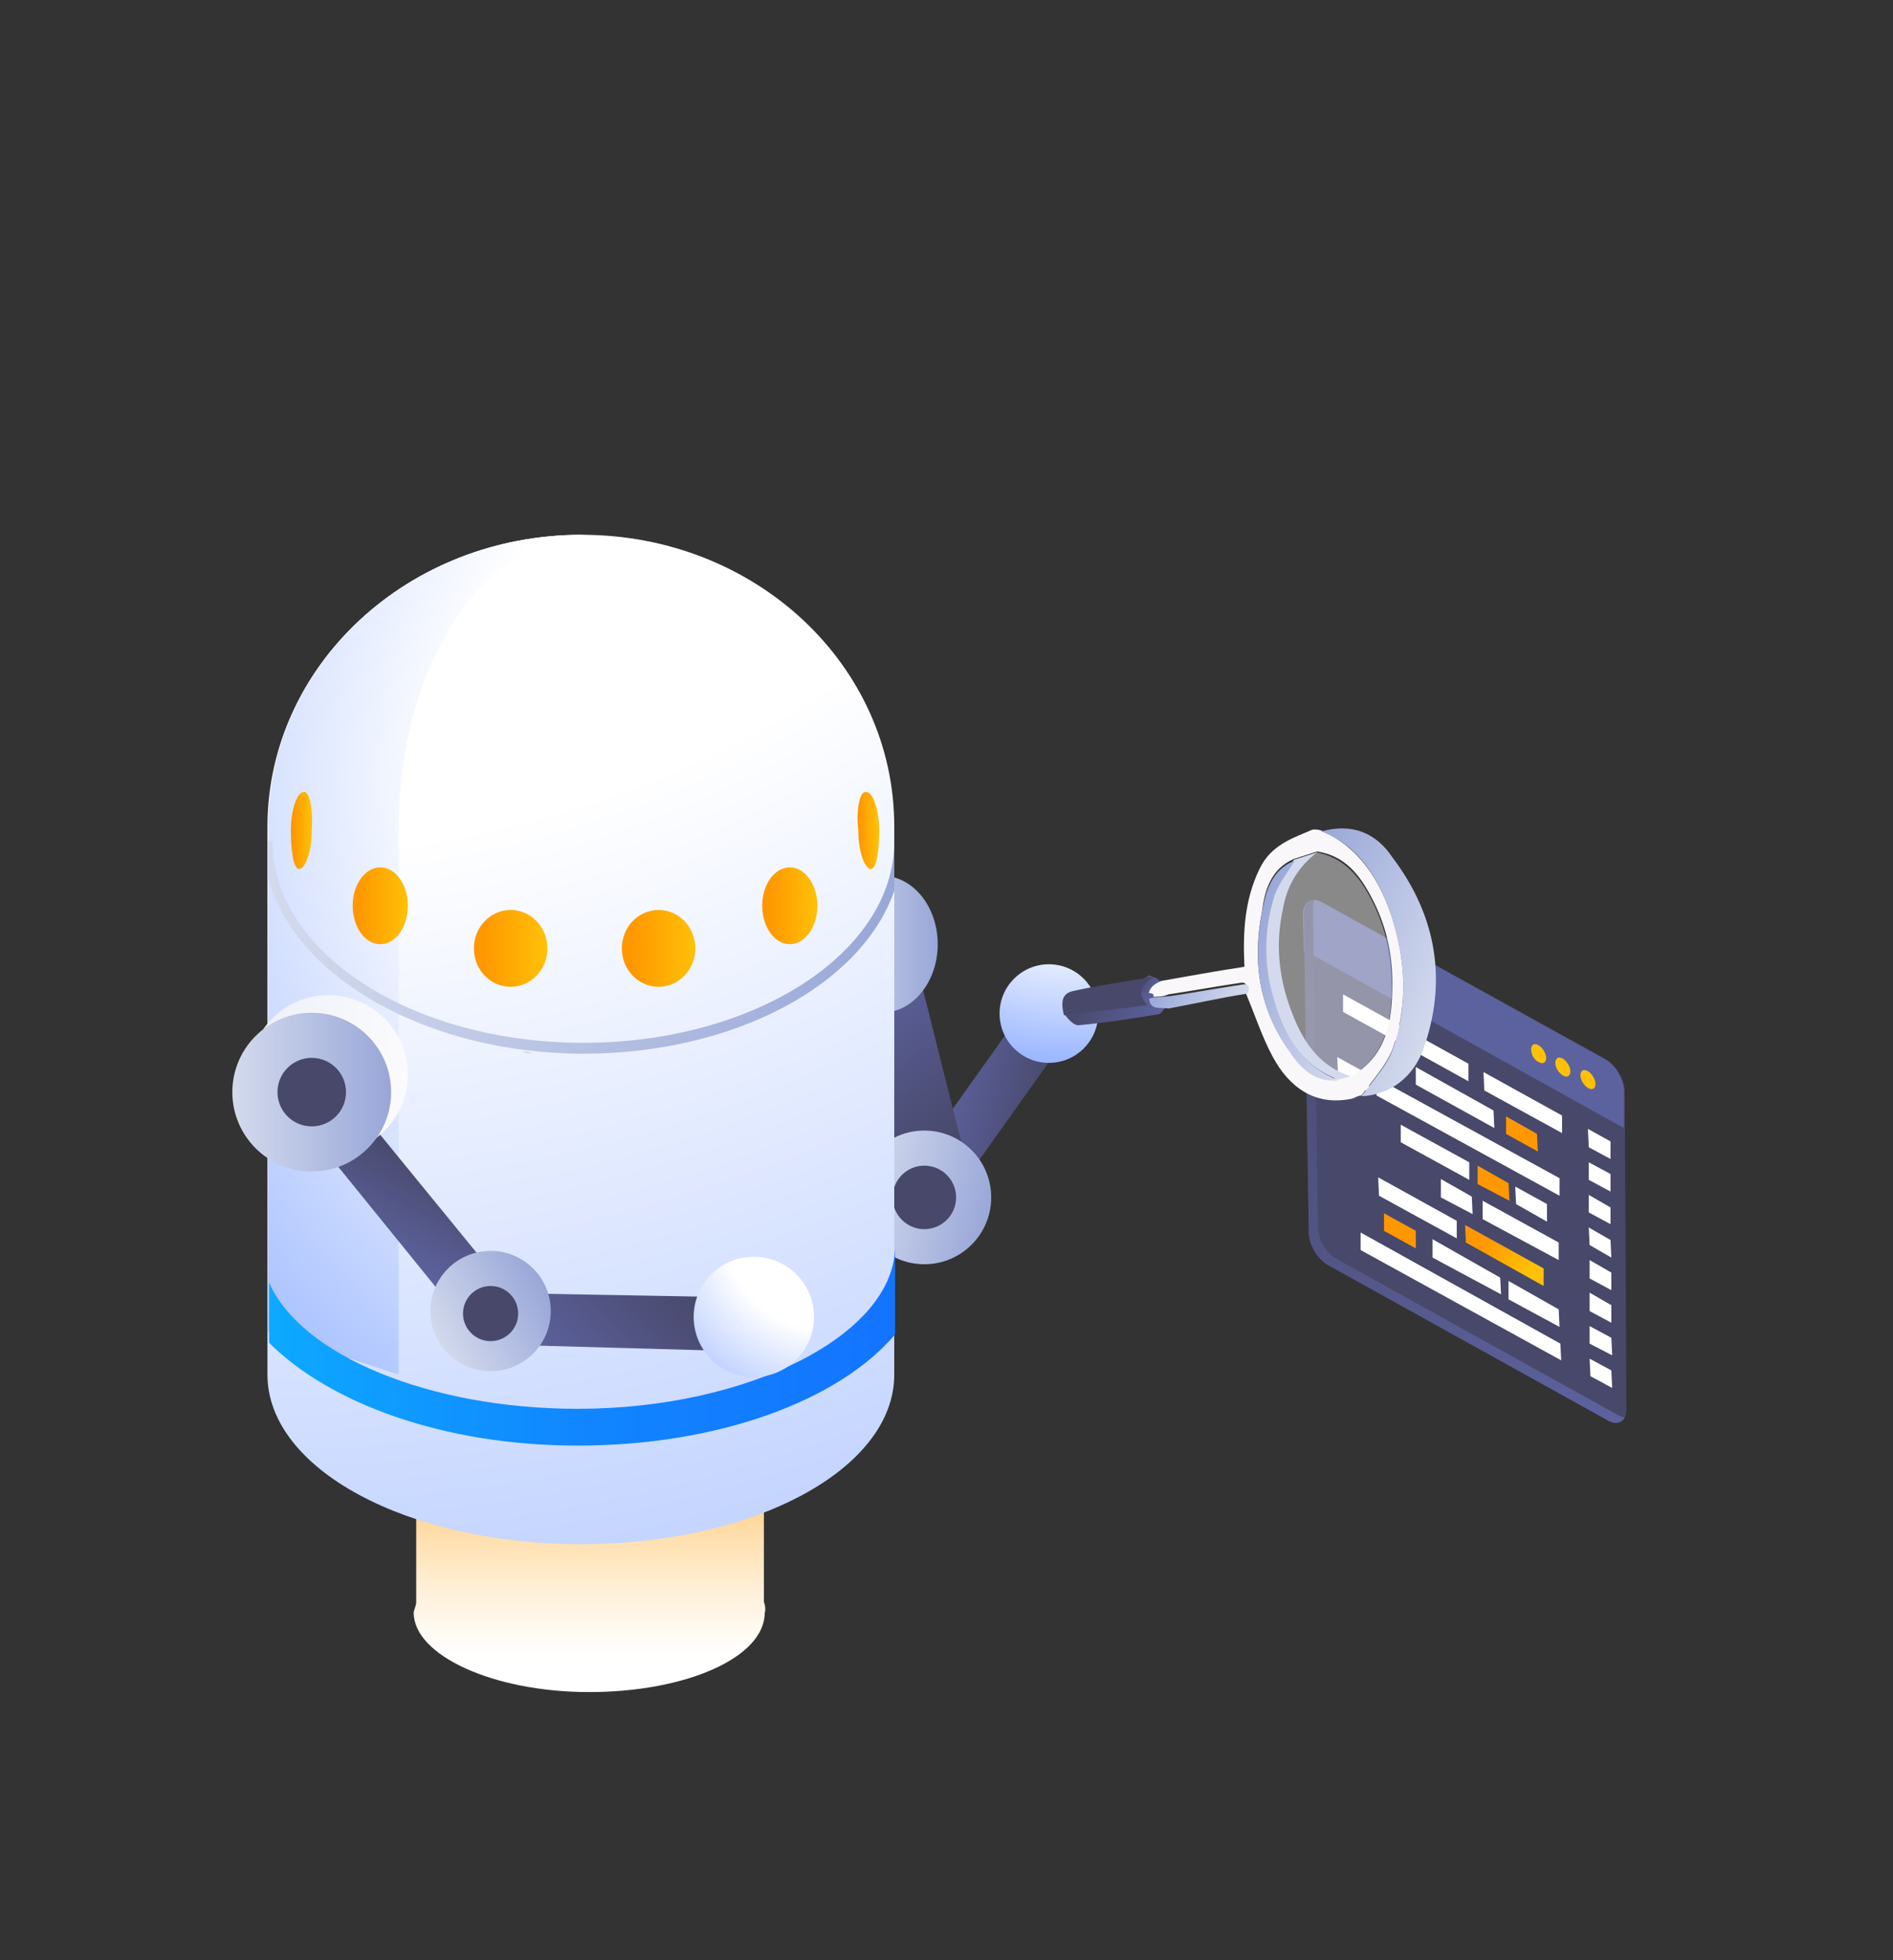 <svg xmlns="http://www.w3.org/2000/svg" xmlns:xlink="http://www.w3.org/1999/xlink" id="Laag_1" x="0px" y="0px" viewBox="0 0 226.5 234.6" style="enable-background:new 0 0 226.5 234.6;" xml:space="preserve"><rect x="0" y="0" width="226.5" height="234.6" fill="#333333" stroke="none"/><style type="text/css">	.st0{fill:#48486A;}	.st1{fill:#5C629E;}	.st2{fill:#FFC107;}	.st3{fill:url(#XMLID_2_);}	.st4{fill:#FFFFFF;}	.st5{fill:url(#XMLID_3_);}	.st6{fill:url(#XMLID_4_);}	.st7{fill:url(#XMLID_5_);}	.st8{fill:url(#XMLID_6_);}	.st9{fill:url(#SVGID_1_);}	.st10{fill:url(#SVGID_2_);}	.st11{fill:url(#SVGID_3_);}	.st12{fill:url(#SVGID_4_);}	.st13{fill:url(#SVGID_5_);}	.st14{fill:url(#SVGID_6_);}	.st15{fill:url(#SVGID_7_);}	.st16{fill:url(#SVGID_8_);}	.st17{fill:url(#SVGID_9_);}	.st18{fill:#F6F7F9;}	.st19{fill:#D5DEE7;}	.st20{fill:#1E2935;}	.st21{fill:url(#SVGID_10_);}	.st22{fill:url(#SVGID_11_);}	.st23{fill:url(#SVGID_12_);}	.st24{fill:url(#SVGID_13_);}	.st25{fill:url(#SVGID_14_);}	.st26{fill:url(#SVGID_15_);}	.st27{fill:url(#SVGID_16_);}	.st28{fill:url(#SVGID_17_);}	.st29{fill:url(#SVGID_18_);}	.st30{fill:url(#SVGID_19_);}	.st31{fill:url(#SVGID_20_);}	.st32{fill:url(#SVGID_21_);}	.st33{fill:url(#SVGID_22_);}	.st34{fill:url(#SVGID_23_);}	.st35{fill:url(#SVGID_24_);}	.st36{fill:#F9F7F9;}	.st37{fill:url(#SVGID_25_);}	.st38{fill:url(#SVGID_26_);}	.st39{fill:url(#SVGID_27_);}	.st40{fill:#B05047;}	.st41{fill:#7E8C87;}	.st42{opacity:0.42;fill:#FFFFFF;}	.st43{fill:#D3DAED;}	.st44{fill:url(#SVGID_28_);}</style><g id="XMLID_1074_">	<path id="XMLID_1196_" class="st0" d="M194.4,130.6c0-1.4-1-3.1-2.2-3.8L158.2,108c-1.2-0.7-2.2-0.1-2.2,1.3l0.6,38.3  c0,1.4,1,3.1,2.3,3.8l33.5,18.6c1.2,0.7,2.2,0.1,2.2-1.3L194.4,130.6z"></path>	<path id="XMLID_1195_" class="st1" d="M158.2,108l33.9,18.8c1.2,0.7,2.2,2.4,2.2,3.8l0,4.4l-38.3-21.3l-0.1-4.5  C156,107.9,157,107.3,158.2,108z"></path>	<path id="XMLID_1194_" class="st2" d="M189.1,128.7c0-0.6,0.4-0.8,0.9-0.5c0.5,0.3,0.9,1,0.9,1.5c0,0.6-0.4,0.8-0.9,0.5  C189.5,129.9,189.1,129.2,189.1,128.7z"></path>	<path id="XMLID_1193_" class="st2" d="M186.1,127.2c0-0.6,0.4-0.8,0.9-0.5s0.9,1,0.9,1.5c0,0.6-0.4,0.8-0.9,0.5  C186.5,128.4,186.1,127.8,186.1,127.2z"></path>	<path id="XMLID_1192_" class="st2" d="M183.2,125.6c0-0.6,0.4-0.8,0.9-0.5c0.5,0.3,0.9,1,0.9,1.5c0,0.6-0.4,0.8-0.9,0.5  C183.6,126.9,183.2,126.2,183.2,125.6z"></path>			<linearGradient id="XMLID_2_" gradientUnits="userSpaceOnUse" x1="92.259" y1="162.337" x2="164.723" y2="162.337" gradientTransform="matrix(-0.514 -0.858 -0.858 0.514 371.897 170.828)">		<stop offset="0" style="stop-color:#5C629E"></stop>		<stop offset="0.996" style="stop-color:#48486A"></stop>	</linearGradient>	<path id="XMLID_1191_" class="st3" d="M157.1,108.6l0.6,38.3c0,1.4,1,3.1,2.3,3.8l33.5,18.6c0.3,0.2,0.6,0.3,0.9,0.3  c-0.3,0.7-1.1,0.9-2,0.4l-33.5-18.6c-1.2-0.7-2.2-2.4-2.3-3.8l-0.6-38.3c0-1,0.5-1.6,1.3-1.6C157.2,107.9,157.1,108.2,157.1,108.6z  "></path>	<polygon id="XMLID_1190_" class="st4" points="186.9,133.5 186.9,135.6 177.6,130.5 177.5,128.3  "></polygon>	<polygon id="XMLID_1189_" class="st4" points="174.3,146.1 174.3,148.2 165,143.1 164.9,140.9  "></polygon>			<linearGradient id="XMLID_3_" gradientUnits="userSpaceOnUse" x1="108.201" y1="149.053" x2="118.701" y2="155.386" gradientTransform="matrix(-0.514 -0.858 -0.858 0.514 371.897 170.828)">		<stop offset="0.479" style="stop-color:#FFC107"></stop>		<stop offset="0.996" style="stop-color:#FF9800"></stop>	</linearGradient>	<polygon id="XMLID_1188_" class="st5" points="184.7,151.8 184.7,153.9 175.4,148.7 175.3,146.6  "></polygon>	<polygon id="XMLID_1096_" class="st4" points="178.7,132.9 178.8,135 169.4,129.8 169.4,127.7  "></polygon>	<polygon id="XMLID_1095_" class="st4" points="186.6,141 186.6,143.1 164.7,131.1 164.7,129  "></polygon>	<polygon id="XMLID_1094_" class="st4" points="186.7,160.8 186.8,162.8 162.8,149.6 162.8,147.5  "></polygon>			<linearGradient id="XMLID_4_" gradientUnits="userSpaceOnUse" x1="115.332" y1="137.231" x2="125.832" y2="143.564" gradientTransform="matrix(-0.514 -0.858 -0.858 0.514 371.897 170.828)">		<stop offset="0.479" style="stop-color:#FFC107"></stop>		<stop offset="0.996" style="stop-color:#FF9800"></stop>	</linearGradient>	<polygon id="XMLID_1093_" class="st6" points="183.9,135.7 184,137.8 180.2,135.7 180.2,133.6  "></polygon>	<polygon id="XMLID_1092_" class="st4" points="176.1,143.2 176.2,145.3 172.4,143.3 172.4,141.1  "></polygon>	<polygon id="XMLID_1091_" class="st4" points="163.8,128.6 163.8,130.7 160.1,128.7 160,126.5  "></polygon>	<polygon id="XMLID_1090_" class="st4" points="175.8,139.1 175.8,141.2 167.6,136.7 167.6,134.6  "></polygon>			<linearGradient id="XMLID_5_" gradientUnits="userSpaceOnUse" x1="111.795" y1="143.093" x2="122.296" y2="149.427" gradientTransform="matrix(-0.514 -0.858 -0.858 0.514 371.897 170.828)">		<stop offset="0.479" style="stop-color:#FFC107"></stop>		<stop offset="0.996" style="stop-color:#FF9800"></stop>	</linearGradient>	<polygon id="XMLID_1089_" class="st7" points="180.5,141.6 180.6,143.7 176.8,141.7 176.8,139.5  "></polygon>			<linearGradient id="XMLID_6_" gradientUnits="userSpaceOnUse" x1="106.524" y1="151.832" x2="117.024" y2="158.166" gradientTransform="matrix(-0.514 -0.858 -0.858 0.514 371.897 170.828)">		<stop offset="0.479" style="stop-color:#FFC107"></stop>		<stop offset="0.996" style="stop-color:#FF9800"></stop>	</linearGradient>	<polygon id="XMLID_1088_" class="st8" points="169.4,147.3 169.4,149.4 165.6,147.3 165.6,145.2  "></polygon>	<polygon id="XMLID_1087_" class="st4" points="179.5,152.9 179.6,154.9 171.4,150.5 171.4,148.3  "></polygon>	<polygon id="XMLID_1086_" class="st4" points="186.5,156.7 186.6,158.8 180.5,155.5 180.5,153.3  "></polygon>	<polygon id="XMLID_1085_" class="st4" points="185.1,144.1 185.1,146.2 181.4,144.1 181.3,142  "></polygon>	<polygon id="XMLID_1084_" class="st4" points="175.7,127.3 175.7,129.4 160.7,121.1 160.7,119  "></polygon>	<polygon id="XMLID_1083_" class="st4" points="186.5,148.7 186.5,150.8 177.4,145.9 177.4,143.7  "></polygon>	<polygon id="XMLID_1082_" class="st4" points="192.7,136.6 192.7,138.7 190.1,137.3 190,135.1  "></polygon>	<polygon id="XMLID_1081_" class="st4" points="192.7,140.5 192.7,142.6 190.1,141.2 190.1,139.1  "></polygon>	<polygon id="XMLID_1080_" class="st4" points="192.7,144.5 192.7,146.5 190.1,145.1 190.1,143  "></polygon>	<polygon id="XMLID_1079_" class="st4" points="192.7,148.4 192.8,150.5 190.2,149 190.1,146.9  "></polygon>	<polygon id="XMLID_1078_" class="st4" points="192.8,152.3 192.8,154.4 190.2,153 190.2,150.8  "></polygon>	<polygon id="XMLID_1077_" class="st4" points="192.8,156.2 192.8,158.3 190.2,156.9 190.2,154.7  "></polygon>	<polygon id="XMLID_1076_" class="st4" points="192.8,160.1 192.9,162.2 190.2,160.8 190.2,158.7  "></polygon>	<polygon id="XMLID_1075_" class="st4" points="192.8,164 192.9,166.1 190.3,164.7 190.2,162.6  "></polygon></g><g>			<linearGradient id="SVGID_1_" gradientUnits="userSpaceOnUse" x1="139.456" y1="1387.315" x2="152.658" y2="1387.315" gradientTransform="matrix(0.974 0.227 -0.227 0.974 291.93 -1253.438)">		<stop offset="0" style="stop-color:#5C629E"></stop>		<stop offset="1" style="stop-color:#48486A"></stop>	</linearGradient>	<polygon class="st9" points="115.9,140.6 110.8,137.2 122.4,120.9 127.5,124.3  "></polygon>			<linearGradient id="SVGID_2_" gradientUnits="userSpaceOnUse" x1="144.801" y1="1629" x2="166.651" y2="1629" gradientTransform="matrix(0.594 0.804 -0.804 0.594 1325.327 -965.128)">		<stop offset="0" style="stop-color:#5C629E"></stop>		<stop offset="1" style="stop-color:#48486A"></stop>	</linearGradient>	<path class="st10" d="M101,120c0.5-0.1,1-0.2,1.8-0.1c2.5-0.5,5.2-1.4,7.5-1.9c1.1,4,3.7,14.9,4.8,18.9c-2.8,1.6-6.2,0.5-9.5,2.3  C104.5,133.9,102.1,125,101,120L101,120z"></path>			<linearGradient id="SVGID_3_" gradientUnits="userSpaceOnUse" x1="132.584" y1="1401.516" x2="148.627" y2="1401.516" gradientTransform="matrix(0.974 0.227 -0.227 0.974 291.93 -1253.438)">		<stop offset="0" style="stop-color:#D3DAED"></stop>		<stop offset="1" style="stop-color:#99A7D8"></stop>	</linearGradient>	<circle class="st11" cx="110.6" cy="143.3" r="8"></circle>	<circle class="st0" cx="110.6" cy="143.3" r="3.8"></circle>			<linearGradient id="SVGID_4_" gradientUnits="userSpaceOnUse" x1="70.61" y1="1772.583" x2="70.61" y2="1811.573" gradientTransform="matrix(1 0 0 1 0 -1608.896)">		<stop offset="0" style="stop-color:#FF9800"></stop>		<stop offset="0.123" style="stop-color:#FFAA2D"></stop>		<stop offset="0.338" style="stop-color:#FFC877"></stop>		<stop offset="0.531" style="stop-color:#FFE0B1"></stop>		<stop offset="0.695" style="stop-color:#FFF1DC"></stop>		<stop offset="0.823" style="stop-color:#FFFBF5"></stop>		<stop offset="0.9" style="stop-color:#FFFFFF"></stop>	</linearGradient>	<path class="st12" d="M91.4,191.7v-21.5H49.8v21.5c0,0.5-0.3,1-0.3,1.3c0,5.1,9.5,9.5,21,9.5s21-4.1,21-9.5  C91.6,192.8,91.6,192.2,91.4,191.7z"></path>			<linearGradient id="SVGID_5_" gradientUnits="userSpaceOnUse" x1="98.793" y1="1721.872" x2="112.336" y2="1721.872" gradientTransform="matrix(1 0 0 1 0 -1608.896)">		<stop offset="0" style="stop-color:#D3DAED"></stop>		<stop offset="1" style="stop-color:#99A7D8"></stop>	</linearGradient>	<ellipse class="st13" cx="105.5" cy="113" rx="6.7" ry="8.2"></ellipse>			<radialGradient id="SVGID_6_" cx="30.48" cy="1583.688" r="482.554" gradientTransform="matrix(1 0 0 1 0 -1608.896)" gradientUnits="userSpaceOnUse">		<stop offset="0.263" style="stop-color:#FFFFFF"></stop>		<stop offset="1" style="stop-color:#1054FF"></stop>	</radialGradient>	<path class="st14" d="M107,101.4V164l0,0c0,0.3,0,0.3,0,0.5c0,11.3-16.7,20.3-37.5,20.3s-37.5-9-37.5-20.3c0-0.3,0-0.3,0-0.5l0,0  v-62.6l0,0c0-0.8,0-1.8,0-2.6C32.1,79.6,48.8,64,69.6,64S107,79.6,107,98.9V101.4z"></path>			<radialGradient id="SVGID_7_" cx="101.85" cy="1701.979" r="180.671" gradientTransform="matrix(1 0 0 1 0 -1608.896)" gradientUnits="userSpaceOnUse">		<stop offset="0.263" style="stop-color:#FFFFFF"></stop>		<stop offset="1" style="stop-color:#1054FF"></stop>	</radialGradient>	<path class="st15" d="M32.1,101.4v57.5v-20.5c0,0.3,0,20.8,0,21l15.6,5.1c0-0.3,0-0.3,0-0.5l0,0v-62.6l0,0c0-0.8,0-1.8,0-2.6  C47.8,79.6,58,64,70.6,64h-1c-20.8,0-37.5,15.6-37.5,34.9C32.1,98.9,32.1,101.4,32.1,101.4z"></path>			<linearGradient id="SVGID_8_" gradientUnits="userSpaceOnUse" x1="32.133" y1="1769.967" x2="107.125" y2="1769.967" gradientTransform="matrix(1 0 0 1 0 -1608.896)">		<stop offset="0" style="stop-color:#0DA9FF"></stop>		<stop offset="0.513" style="stop-color:#1185FF"></stop>		<stop offset="1" style="stop-color:#1374FF"></stop>	</linearGradient>	<path class="st16" d="M69.1,168.6c-17.7,0-33.1-6.4-36.9-15.1v7.2c7.2,7.2,20.8,12.3,36.9,12.3c16.9,0,31.3-5.4,38-13.3v-10.5  C107,159.7,89.6,168.6,69.1,168.6z"></path>			<linearGradient id="SVGID_9_" gradientUnits="userSpaceOnUse" x1="-36.545" y1="1748.929" x2="-23.342" y2="1748.929" gradientTransform="matrix(0.486 -0.874 0.874 0.486 -1464.896 -731.632)">		<stop offset="0" style="stop-color:#5C629E"></stop>		<stop offset="1" style="stop-color:#48486A"></stop>	</linearGradient>	<polygon class="st17" points="57.5,150.5 52.6,154.6 40.2,139.3 45,135.2  "></polygon>	<path class="st18" d="M108.8,120.4L108.8,120.4L108.8,120.4z"></path>	<path class="st19" d="M63.7,126.1c-0.5,0-0.8,0-1.3-0.3C62.9,125.8,63.2,125.8,63.7,126.1z"></path>	<path class="st20" d="M45,131.7c-2.1,2.1-3.1,3.6-4.4,3.8c-2.6,0.5-6.7-4.1-6.4-7.7c0-1.3,1.8-2.6,2.8-3.8  C39.3,126.3,41.9,128.6,45,131.7z"></path>			<radialGradient id="SVGID_10_" cx="285.898" cy="1813.94" r="51.936" gradientTransform="matrix(0.142 -0.99 0.99 0.142 -1708.487 122.781)" gradientUnits="userSpaceOnUse">		<stop offset="0.263" style="stop-color:#FFFFFF"></stop>		<stop offset="1" style="stop-color:#1054FF"></stop>	</radialGradient>	<circle class="st21" cx="125.5" cy="121.3" r="5.9"></circle>			<linearGradient id="SVGID_11_" gradientUnits="userSpaceOnUse" x1="56.555" y1="1722.385" x2="65.457" y2="1722.385" gradientTransform="matrix(1 0 0 1 0 -1608.896)">		<stop offset="0.15" style="stop-color:#FF9800"></stop>		<stop offset="1" style="stop-color:#FFC107"></stop>	</linearGradient>	<ellipse class="st22" cx="61.1" cy="113.5" rx="4.4" ry="4.6"></ellipse>			<linearGradient id="SVGID_12_" gradientUnits="userSpaceOnUse" x1="41.97" y1="1717.255" x2="48.789" y2="1717.255" gradientTransform="matrix(1 0 0 1 0 -1608.896)">		<stop offset="0.15" style="stop-color:#FF9800"></stop>		<stop offset="1" style="stop-color:#FFC107"></stop>	</linearGradient>	<ellipse class="st23" cx="45.5" cy="108.4" rx="3.3" ry="4.6"></ellipse>			<linearGradient id="SVGID_13_" gradientUnits="userSpaceOnUse" x1="34.769" y1="1708.267" x2="37.329" y2="1708.267" gradientTransform="matrix(1 0 0 1 0 -1608.896)">		<stop offset="0.15" style="stop-color:#FF9800"></stop>		<stop offset="1" style="stop-color:#FFC107"></stop>	</linearGradient>	<path class="st24" d="M37.3,99.4c0,2.6-0.8,4.6-1.5,4.6s-1-2.3-1-4.6c0-2.6,0.8-4.6,1.5-4.6C37,94.5,37.5,96.8,37.3,99.4z"></path>			<linearGradient id="SVGID_14_" gradientUnits="userSpaceOnUse" x1="91.024" y1="1717.255" x2="97.843" y2="1717.255" gradientTransform="matrix(1 0 0 1 0 -1608.896)">		<stop offset="0.15" style="stop-color:#FF9800"></stop>		<stop offset="1" style="stop-color:#FFC107"></stop>	</linearGradient>	<ellipse class="st25" cx="94.5" cy="108.4" rx="3.3" ry="4.6"></ellipse>			<linearGradient id="SVGID_15_" gradientUnits="userSpaceOnUse" x1="102.484" y1="1708.267" x2="105.044" y2="1708.267" gradientTransform="matrix(1 0 0 1 0 -1608.896)">		<stop offset="0.15" style="stop-color:#FF9800"></stop>		<stop offset="1" style="stop-color:#FFC107"></stop>	</linearGradient>	<path class="st26" d="M102.7,99.4c0,2.6,0.8,4.6,1.5,4.6s1-2.3,1-4.6c0-2.6-0.8-4.6-1.5-4.6C102.9,94.5,102.4,96.8,102.7,99.4z"></path>			<linearGradient id="SVGID_16_" gradientUnits="userSpaceOnUse" x1="30.038" y1="1737.519" x2="48.789" y2="1737.519" gradientTransform="matrix(1 0 0 1 0 -1608.896)">		<stop offset="0" style="stop-color:#EDF0F8"></stop>		<stop offset="1" style="stop-color:#FBFBFD"></stop>	</linearGradient>	<circle class="st27" cx="39.3" cy="128.6" r="9.5"></circle>			<linearGradient id="SVGID_17_" gradientUnits="userSpaceOnUse" x1="27.954" y1="1739.571" x2="46.706" y2="1739.571" gradientTransform="matrix(1 0 0 1 0 -1608.896)">		<stop offset="0" style="stop-color:#D3DAED"></stop>		<stop offset="1" style="stop-color:#99A7D8"></stop>	</linearGradient>	<circle class="st28" cx="37.3" cy="130.7" r="9.5"></circle>	<circle class="st0" cx="37.3" cy="130.7" r="4.1"></circle>			<linearGradient id="SVGID_18_" gradientUnits="userSpaceOnUse" x1="74.356" y1="1722.385" x2="83.258" y2="1722.385" gradientTransform="matrix(1 0 0 1 0 -1608.896)">		<stop offset="0.15" style="stop-color:#FF9800"></stop>		<stop offset="1" style="stop-color:#FFC107"></stop>	</linearGradient>	<ellipse class="st29" cx="78.8" cy="113.5" rx="4.4" ry="4.6"></ellipse>			<linearGradient id="SVGID_19_" gradientUnits="userSpaceOnUse" x1="107.034" y1="1772.917" x2="107.034" y2="1772.917" gradientTransform="matrix(1 0 0 1 0 -1608.896)">		<stop offset="0" style="stop-color:#0DA9FF"></stop>		<stop offset="0.433" style="stop-color:#0F7DFF"></stop>		<stop offset="0.795" style="stop-color:#105FFF"></stop>		<stop offset="1" style="stop-color:#1054FF"></stop>	</linearGradient>	<path class="st30" d="M107,164"></path>			<linearGradient id="SVGID_20_" gradientUnits="userSpaceOnUse" x1="32.133" y1="1722.257" x2="107.139" y2="1722.257" gradientTransform="matrix(1 0 0 1 0 -1608.896)">		<stop offset="0" style="stop-color:#D3DAED"></stop>		<stop offset="1" style="stop-color:#99A7D8"></stop>	</linearGradient>	<path class="st31" d="M107,100.7L107,100.7c0,13.3-16.7,24.1-37.2,24.1S32.6,114,32.6,100.7h-0.5v4.4c3.1,11.8,19,21,37.7,21  c18,0,33.3-8.2,37.2-19.5V100.7z"></path>			<linearGradient id="SVGID_21_" gradientUnits="userSpaceOnUse" x1="37.281" y1="1761.049" x2="57.303" y2="1761.049" gradientTransform="matrix(0.729 -0.685 0.685 0.729 -1166.705 -1092.667)">		<stop offset="0" style="stop-color:#5C629E"></stop>		<stop offset="1" style="stop-color:#48486A"></stop>	</linearGradient>	<polygon class="st32" points="85,155.2 84.5,161.6 63,161 63.1,154.8  "></polygon>			<linearGradient id="SVGID_22_" gradientUnits="userSpaceOnUse" x1="51.361" y1="1742.126" x2="65.945" y2="1742.126" gradientTransform="matrix(0.874 -0.487 0.487 0.874 -840.589 -1336.304)">		<stop offset="0" style="stop-color:#D3DAED"></stop>		<stop offset="1" style="stop-color:#99A7D8"></stop>	</linearGradient>	<circle class="st33" cx="58.7" cy="156.9" r="7.2"></circle>			<radialGradient id="SVGID_23_" cx="98.653" cy="1751.922" r="46.446" gradientTransform="matrix(0.874 -0.487 0.487 0.874 -840.589 -1336.304)" gradientUnits="userSpaceOnUse">		<stop offset="0.263" style="stop-color:#FFFFFF"></stop>		<stop offset="1" style="stop-color:#1054FF"></stop>	</radialGradient>	<circle class="st34" cx="90.2" cy="157.6" r="7.2"></circle>	<circle class="st0" cx="58.7" cy="157.2" r="3.3"></circle></g><g>			<linearGradient id="SVGID_24_" gradientUnits="userSpaceOnUse" x1="265.443" y1="137.821" x2="268.568" y2="137.821" gradientTransform="matrix(-0.929 -0.371 0.371 -0.929 334.036 345.235)">		<stop offset="0" style="stop-color:#5C629E"></stop>		<stop offset="1" style="stop-color:#48486A"></stop>	</linearGradient>	<path class="st35" d="M137.5,116.7c0.3,0.2,0.6,0.2,0.9,0.4c0.1,0.1,0.3,0.2,0.5,0.4c-0.5,0.4,0,1.7-0.9,2c-0.5,0-2.2-0.6-2.4-0.4  C134.6,118.7,136.5,117.3,137.5,116.7L137.5,116.7z"></path>	<path class="st36" d="M137.4,119.3c0-1.5,1.5-1.8,1.5-1.9c3.4-0.6,6.7-1.2,10-1.7c-0.2-4.1,0-8,1.8-11.7c1.4-3,4.3-3.8,6.3-4.7  c0.6-0.1,1.1,0.1,1.1,0.1l0,0c4.5,2,6.9,5.8,8.4,10.2c1.7,5.3,2,10.7,0.1,16c-0.8,2-2.4,3.7-3.7,5.5c-0.4,0-0.8,0.3-1.2,0.4  c-4.5,0.9-7.5-1.5-9.4-5c-1.3-2.4-2.2-5.2-3.3-7.8c0.4-1.4-0.4-1.1-1.1-1c-2.7,0.4-5.4,0.9-8.1,1.3  C139.2,119.3,138.3,119.3,137.4,119.3 M151,109.1c-1.2,6.1-0.3,11.8,3.4,16.8c1.4,1.9,3.2,3.5,6,3.1c0.4,0,0.9-0.2,1.3-0.2  c4.3-2.5,4.9-6.7,4.9-11.2c0-3.6-0.8-7-2.5-10.2c-1.4-2.7-3.2-5-6.5-5.5c-0.9,0.3-1.9,0.6-2.8,0.9C152,104,151.3,106.7,151,109.1z"></path>			<linearGradient id="SVGID_25_" gradientUnits="userSpaceOnUse" x1="233.394" y1="149.986" x2="254.539" y2="149.986" gradientTransform="matrix(-0.929 -0.371 0.371 -0.929 334.036 345.235)">		<stop offset="0" style="stop-color:#D3DAED"></stop>		<stop offset="1" style="stop-color:#99A7D8"></stop>	</linearGradient>	<path class="st37" d="M166.6,102.6c5.3,7,6.6,14.8,3.7,23c-1.2,3.2-3.8,5.4-7.4,5.6c1.3-1.8,3-3.6,3.7-5.5c1.9-5.3,1.6-10.7-0.1-16  c-1.5-4.5-3.8-8.4-8.4-10.2C161.7,98.5,164.6,99.6,166.6,102.6z"></path>			<linearGradient id="SVGID_26_" gradientUnits="userSpaceOnUse" x1="263.813" y1="132.642" x2="278.024" y2="132.642" gradientTransform="matrix(-0.718 -0.294 0.296 -0.761 288.851 301.6)">		<stop offset="0" style="stop-color:#5C629E"></stop>		<stop offset="1" style="stop-color:#48486A"></stop>	</linearGradient>	<path class="st38" d="M136.8,120.1c-0.8-0.1-0.6-0.9-0.5-1.4c0,0,1.6,0.1,1.7,0.3c0.1,1.2,1.2,0.9,1.8,1c-0.4,0.5-0.8,1.4-1.3,1.4  c-3.1,0.5-6.2,1-9.5,1.3c-0.5,0-1.2-0.7-1.6-1.3"></path>			<linearGradient id="SVGID_27_" gradientUnits="userSpaceOnUse" x1="255.657" y1="139.42" x2="266.399" y2="139.42" gradientTransform="matrix(-0.929 -0.371 0.371 -0.929 334.036 345.235)">		<stop offset="0" style="stop-color:#D3DAED"></stop>		<stop offset="1" style="stop-color:#99A7D8"></stop>	</linearGradient>	<path class="st39" d="M140.1,119.2c2.7-0.4,5.4-0.9,8.1-1.3c0.6-0.1,1.6-0.4,1.1,1c-3.2,0.5-6.3,1.2-9.5,1.8  c-0.9-0.2-2.2,0.3-2.3-1.2C138.3,119.3,139.2,119.3,140.1,119.2z"></path>	<path class="st40" d="M138.3,117.2c-0.2-0.2-0.6-0.2-0.8-0.4C137.8,116.9,138.1,117,138.3,117.2z"></path>	<path class="st41" d="M158.1,99.6"></path>	<path class="st42" d="M154.3,120.7c-1.4-3.9-1.7-7.8-0.9-11.9c0.6-2.8,1.8-5,4.1-6.8c3.2,0.6,5.1,2.8,6.5,5.5  c1.7,3.2,2.5,6.6,2.5,10.2c0.1,4.3-0.6,8.6-4.9,11.2C157.7,127.5,155.7,124.5,154.3,120.7z"></path>	<path class="st43" d="M160.1,129.2c-5.1-2-7-6.3-8.2-11.3c-0.8-3.6-0.6-7.3,0.5-10.8c0.4-1.5,1.6-2.7,2.4-4.2  c0.9-0.3,1.9-0.6,2.8-0.9c-2.2,1.7-3.6,3.9-4.1,6.8c-0.9,4.1-0.5,8.1,0.9,11.9c1.3,3.6,3.2,6.8,7.2,8.1  C161.1,129,160.7,129,160.1,129.2z"></path>			<linearGradient id="SVGID_28_" gradientUnits="userSpaceOnUse" x1="241.55" y1="147.025" x2="258.093" y2="147.025" gradientTransform="matrix(-0.929 -0.371 0.371 -0.929 334.036 345.235)">		<stop offset="0" style="stop-color:#D3DAED"></stop>		<stop offset="1" style="stop-color:#99A7D8"></stop>	</linearGradient>	<path class="st44" d="M154.4,126c-3.7-5-4.6-10.8-3.4-16.8c0.4-2.4,1.1-5.1,3.9-6.2c-0.8,1.4-1.9,2.7-2.4,4.2  c-1.1,3.5-1.3,7.1-0.5,10.8c1.2,4.9,3.1,9.3,8.2,11.3C157.5,129.6,155.7,128,154.4,126z"></path>	<path class="st0" d="M138.1,116.9c-3.2,0.5-6.5,1-9.7,1.7c-1.3,0.3-1.5,1.2-1.1,2.9l10-1.2C136,119,136.5,117.8,138.1,116.9"></path></g></svg>